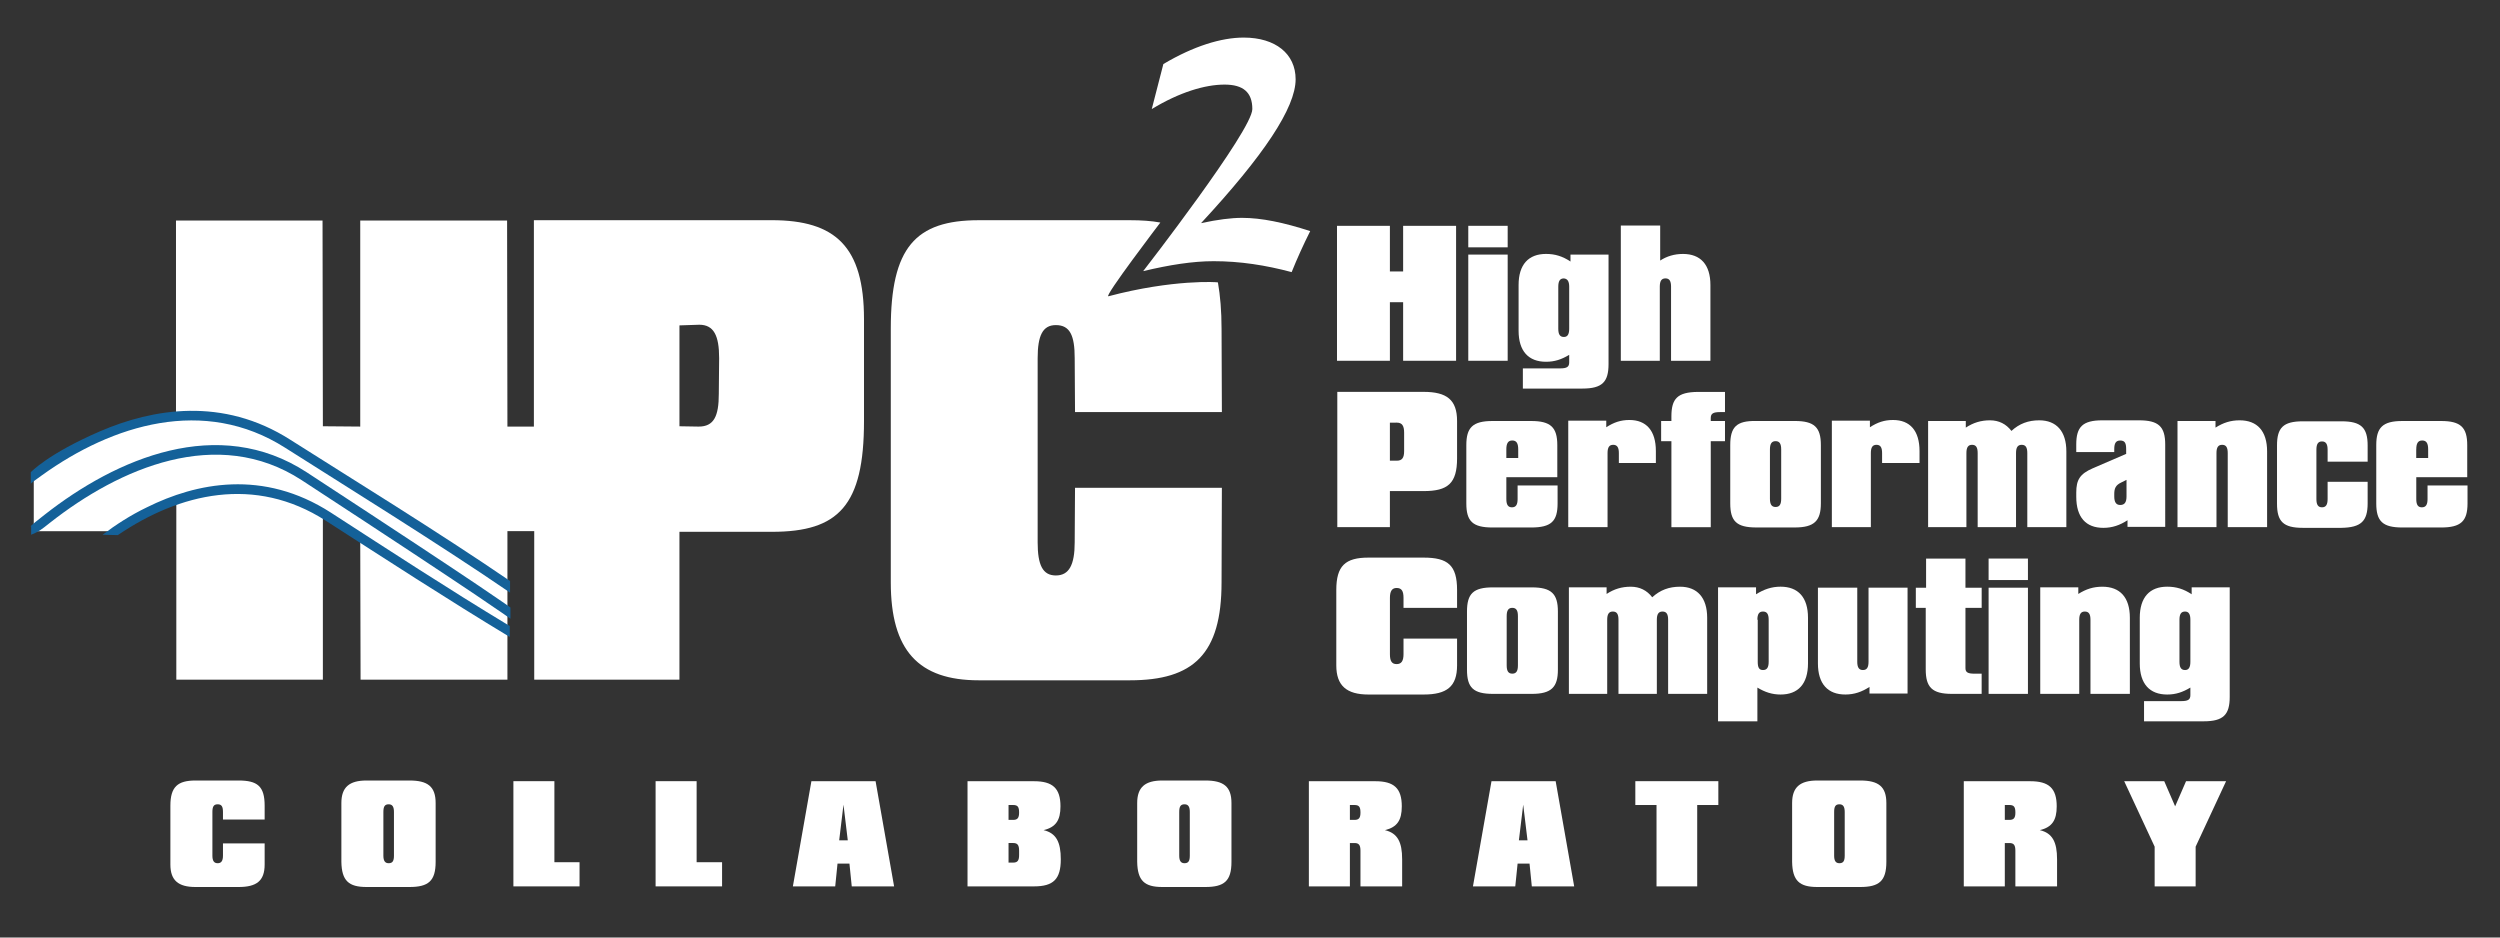 <?xml version="1.0" encoding="utf-8"?>
<!-- Generator: Adobe Illustrator 16.0.3, SVG Export Plug-In . SVG Version: 6.00 Build 0)  -->
<!DOCTYPE svg PUBLIC "-//W3C//DTD SVG 1.1//EN" "http://www.w3.org/Graphics/SVG/1.1/DTD/svg11.dtd">
<svg version="1.1" id="Layer_1" xmlns="http://www.w3.org/2000/svg" xmlns:xlink="http://www.w3.org/1999/xlink" x="0px" y="0px"
	 width="400px" height="150px" viewBox="0 0 400 150" enable-background="new 0 0 400 150" xml:space="preserve">
<rect x="0" y="0" width="400" height="150" fill="#333333" stroke="none"/>
<path fill="#FFFFFF" d="M42.344,134.943h-6.669v1.956c0,0.842-0.265,1.215-0.846,1.215c-0.585,0-0.845-0.373-0.845-1.215v-6.986
	c0-0.853,0.212-1.226,0.845-1.226c0.633,0,0.846,0.373,0.846,1.226v1.215h6.669v-2.222c0-3.124-1.163-4.025-4.179-4.025h-6.881
	c-2.857,0-4.022,1.009-4.022,4.025v9.418c0,2.541,1.272,3.596,4.022,3.596h6.881c2.858,0,4.179-0.948,4.179-3.596V134.943
	L42.344,134.943z"/>
<path fill="#FFFFFF" d="M58.642,141.92h6.877c3.017,0,4.184-0.948,4.184-4.02v-9.412c0-2.65-1.272-3.607-4.184-3.607h-6.877
	c-2.75,0-4.022,1.068-4.022,3.607v9.412C54.675,140.912,55.784,141.92,58.642,141.92L58.642,141.92z M61.341,129.913
	c0-0.853,0.212-1.226,0.846-1.226c0.585,0,0.845,0.373,0.845,1.226v6.986c0,0.842-0.21,1.215-0.845,1.215
	c-0.581,0-0.846-0.373-0.846-1.215V129.913L61.341,129.913z"/>
<polygon fill="#FFFFFF" points="82.144,141.821 92.727,141.821 92.727,137.955 88.703,137.955 88.703,124.988 82.144,124.988 "/>
<polygon fill="#FFFFFF" points="104.895,141.821 115.532,141.821 115.532,137.955 111.46,137.955 111.46,124.988 104.895,124.988 
	"/>
<path fill="#FFFFFF" d="M126.86,141.821h6.775l0.368-3.647h1.908l0.368,3.647h6.776l-2.964-16.833h-10.266L126.86,141.821
	L126.86,141.821z M134.269,134.458l0.688-5.712l0.688,5.712H134.269L134.269,134.458z"/>
<path fill="#FFFFFF" d="M154.803,141.821h10.639c3.119,0,4.285-1.168,4.285-4.339c0-2.759-0.74-4.183-2.749-4.659
	c1.958-0.477,2.698-1.588,2.698-3.811c0-2.909-1.273-4.017-4.234-4.017h-10.639V141.821L154.803,141.821z M161.366,137.955v-3.071
	h0.74c0.687,0,0.95,0.317,0.95,1.226v0.683c0,0.85-0.21,1.224-0.95,1.224h-0.74V137.955z M161.366,128.802h0.74
	c0.74,0,0.95,0.318,0.95,1.219c0,0.85-0.264,1.163-0.95,1.163h-0.74V128.802L161.366,128.802z"/>
<path fill="#FFFFFF" d="M185.973,141.92h6.878c3.017,0,4.183-0.948,4.183-4.02v-9.412c0-2.65-1.272-3.607-4.183-3.607h-6.878
	c-2.751,0-4.023,1.068-4.023,3.607v9.412C182.006,140.912,183.116,141.92,185.973,141.92L185.973,141.92z M188.676,129.913
	c0-0.853,0.211-1.226,0.846-1.226c0.586,0,0.846,0.373,0.846,1.226v6.986c0,0.842-0.212,1.215-0.846,1.215
	c-0.581,0-0.846-0.373-0.846-1.215V129.913L188.676,129.913z"/>
<path fill="#FFFFFF" d="M217.676,141.821h6.667v-4.339c0-2.759-0.737-4.183-2.755-4.659c1.962-0.477,2.699-1.588,2.699-3.811
	c0-2.909-1.27-4.017-4.23-4.017h-10.638v16.829h6.564v-6.938h0.739c0.691,0,0.953,0.317,0.953,1.222V141.821L217.676,141.821z
	 M215.983,128.802h0.739c0.741,0,0.953,0.318,0.953,1.219c0,0.85-0.262,1.163-0.953,1.163h-0.739V128.802L215.983,128.802z"/>
<path fill="#FFFFFF" d="M235.672,141.821h6.771l0.374-3.647h1.909l0.364,3.647h6.78l-2.965-16.833h-10.265L235.672,141.821
	L235.672,141.821z M243.022,134.458l0.69-5.712l0.691,5.712H243.022L243.022,134.458z"/>
<polygon fill="#FFFFFF" points="265.044,141.821 271.553,141.821 271.553,128.802 274.935,128.802 274.935,124.988 261.653,124.988 
	261.653,128.802 265.044,128.802 "/>
<path fill="#FFFFFF" d="M290.764,141.92h6.875c3.013,0,4.179-0.948,4.179-4.02v-9.412c0-2.65-1.273-3.607-4.179-3.607h-6.875
	c-2.755,0-4.025,1.068-4.025,3.607v9.412C286.794,140.912,287.906,141.92,290.764,141.92L290.764,141.92z M293.463,129.913
	c0-0.853,0.206-1.226,0.841-1.226c0.588,0,0.85,0.373,0.85,1.226v6.986c0,0.842-0.214,1.215-0.85,1.215
	c-0.583,0-0.841-0.373-0.841-1.215V129.913L293.463,129.913z"/>
<path fill="#FFFFFF" d="M322.461,141.821h6.669v-4.339c0-2.759-0.738-4.183-2.755-4.659c1.961-0.477,2.699-1.588,2.699-3.811
	c0-2.909-1.271-4.017-4.231-4.017h-10.637v16.829h6.564v-6.938h0.737c0.691,0,0.953,0.317,0.953,1.222V141.821L322.461,141.821z
	 M320.771,128.802h0.737c0.739,0,0.953,0.318,0.953,1.219c0,0.85-0.262,1.163-0.953,1.163h-0.737V128.802L320.771,128.802z"/>
<polygon fill="#FFFFFF" points="344.744,141.821 351.302,141.821 351.302,135.467 356.176,124.988 349.77,124.988 348.022,129.013 
	346.276,124.988 339.87,124.988 344.744,135.467 "/>
<path fill="#FFFFFF" d="M233.131,102.178h-8.569v2.487c0,1.061-0.317,1.592-1.106,1.592c-0.795,0-1.068-0.531-1.068-1.592v-9.002
	c0-1.055,0.317-1.588,1.068-1.588c0.837,0,1.106,0.533,1.106,1.588v1.592h8.569v-2.856c0-3.974-1.484-5.181-5.346-5.181h-8.841
	c-3.702,0-5.136,1.322-5.136,5.181v12.068c0,3.232,1.644,4.657,5.136,4.657h8.841c3.707,0,5.346-1.274,5.346-4.657V102.178
	L233.131,102.178z"/>
<path fill="#FFFFFF" d="M234.719,97.846v9.313c0,2.854,1,3.861,4.176,3.861h6.188c3.132,0,4.18-1.063,4.18-3.861v-9.313
	c0-2.856-1.055-3.865-4.18-3.865h-6.188C235.719,93.973,234.719,94.989,234.719,97.846L234.719,97.846z M241.07,98.577
	c0-0.896,0.262-1.322,0.896-1.322c0.643,0,0.901,0.426,0.901,1.322v7.883c0,0.904-0.259,1.325-0.901,1.325
	c-0.635,0-0.896-0.421-0.896-1.325V98.577L241.07,98.577z"/>
<path fill="#FFFFFF" d="M250.913,111.02h6.239V99.161c0-0.897,0.27-1.315,0.905-1.315c0.643,0,0.9,0.422,0.9,1.315v11.858h6.138
	V99.161c0-0.897,0.27-1.315,0.908-1.315c0.636,0,0.897,0.422,0.897,1.315v11.858h6.247V98.847c0-3.227-1.588-4.973-4.343-4.973
	c-1.746,0-3.175,0.524-4.445,1.69c-0.849-1.107-2.008-1.69-3.437-1.69c-1.434,0-2.652,0.364-3.866,1.158v-1.06h-6.033v17.043h-0.111
	V111.02z"/>
<path fill="#FFFFFF" d="M274.887,115.411h6.295v-5.398c1.215,0.741,2.382,1.111,3.708,1.111c2.802,0,4.39-1.69,4.39-4.982V98.84
	c0-3.279-1.588-4.971-4.39-4.971c-1.43,0-2.652,0.421-3.923,1.215v-1.111h-6.08V115.411L274.887,115.411z M281.182,99.161
	c0-0.897,0.263-1.315,0.897-1.315c0.643,0,0.909,0.422,0.909,1.315v6.723c0,0.897-0.267,1.322-0.909,1.322
	c-0.635,0-0.841-0.425-0.841-1.322v-6.723H281.182z"/>
<path fill="#FFFFFF" d="M305.26,94.032h-6.295v11.852c0,0.897-0.263,1.322-0.897,1.322c-0.639,0-0.906-0.425-0.906-1.322V94.032
	h-6.294v12.109c0,3.292,1.587,4.982,4.39,4.982c1.429,0,2.647-0.426,3.862-1.219v1.059h6.089V94.032H305.26z"/>
<path fill="#FFFFFF" d="M308.117,97.255v9.844c0,2.858,1.008,3.921,4.183,3.921h4.764v-3.23h-1.111c-1.107,0-1.48-0.214-1.48-0.896
	v-9.638h2.595v-3.223h-2.595v-4.655h-6.299v4.655h-1.641v3.223H308.117L308.117,97.255z"/>
<path fill="#FFFFFF" d="M318.176,111.02h6.294V94.032h-6.294V111.02L318.176,111.02z M318.176,92.806h6.294v-3.438h-6.294V92.806
	L318.176,92.806z"/>
<path fill="#FFFFFF" d="M326.375,111.02h6.303V99.161c0-0.897,0.262-1.315,0.897-1.315c0.643,0,0.9,0.422,0.9,1.315v11.858h6.303
	V98.847c0-3.282-1.59-4.973-4.396-4.973c-1.433,0-2.588,0.364-3.854,1.158v-1.06h-6.089v17.043h-0.063V111.02z"/>
<path fill="#FFFFFF" d="M350.46,99.161v6.723c0,0.897-0.27,1.322-0.849,1.322c-0.636,0-0.897-0.425-0.897-1.322v-6.723
	c0-0.897,0.262-1.315,0.897-1.315C350.19,97.846,350.46,98.264,350.46,99.161L350.46,99.161z M356.755,111.497V93.973h-6.089v1.111
	c-1.271-0.85-2.479-1.215-3.913-1.215c-2.798,0-4.39,1.691-4.39,4.971v7.302c0,3.292,1.592,4.982,4.39,4.982
	c1.374,0,2.484-0.377,3.707-1.111v1.219c0,0.745-0.425,0.947-1.484,0.947h-5.93v3.232h9.53
	C355.747,115.411,356.755,114.354,356.755,111.497L356.755,111.497z"/>
<path fill="#FFFFFF" d="M213.92,84.344h8.463v-5.77h5.398c3.865,0,5.35-1.215,5.35-5.239v-5.978c0-3.386-1.643-4.658-5.35-4.658
	h-13.813v21.645H213.92z M223.494,67.621c0.849,0,1.166,0.528,1.166,1.59v2.963c0,1.06-0.317,1.536-1.166,1.536h-1.111v-6.089
	H223.494L223.494,67.621z"/>
<path fill="#FFFFFF" d="M241.014,71.908c0-0.951,0.263-1.43,0.953-1.43c0.689,0,0.948,0.475,0.948,1.43v1.376h-1.901V71.908
	L241.014,71.908z M249.214,80.533v-2.855h-6.397v2.169c0,0.899-0.266,1.325-0.905,1.325c-0.635,0-0.897-0.426-0.897-1.325v-3.491
	h8.153v-5.134c0-2.856-1.064-3.861-4.184-3.861h-6.188c-3.175,0-4.184,1.057-4.184,3.861v9.315c0,2.862,1.009,3.862,4.184,3.862
	h6.188C248.214,84.396,249.214,83.395,249.214,80.533L249.214,80.533z"/>
<path fill="#FFFFFF" d="M250.913,84.344h6.295V72.489c0-0.897,0.263-1.319,0.901-1.319s0.908,0.422,0.908,1.319v1.59h5.922v-1.905
	c0-3.28-1.536-4.975-4.231-4.975c-1.376,0-2.483,0.369-3.706,1.162v-1.058h-6.081v17.04H250.913z"/>
<path fill="#FFFFFF" d="M267.425,66.617v0.743h-1.644v3.229h1.644v13.762h6.296V70.589h2.277V67.36h-2.277v-0.476
	c0-0.744,0.42-0.95,1.532-0.95h0.745v-3.227h-4.397C268.425,62.751,267.425,63.756,267.425,66.617L267.425,66.617z"/>
<path fill="#FFFFFF" d="M276.84,71.218v9.315c0,2.861,1.008,3.862,4.179,3.862h6.142c3.128,0,4.179-1.061,4.179-3.862v-9.315
	c0-2.856-1.056-3.86-4.179-3.86h-6.193C277.792,67.304,276.84,68.361,276.84,71.218L276.84,71.218z M283.19,71.908
	c0-0.896,0.27-1.323,0.904-1.323c0.64,0,0.897,0.423,0.897,1.323v7.886c0,0.901-0.258,1.324-0.897,1.324
	c-0.635,0-0.904-0.423-0.904-1.324V71.908L283.19,71.908z"/>
<path fill="#FFFFFF" d="M293.033,84.344h6.303V72.489c0-0.897,0.263-1.319,0.897-1.319c0.645,0,0.901,0.422,0.901,1.319v1.59h5.99
	v-1.905c0-3.28-1.54-4.975-4.239-4.975c-1.378,0-2.485,0.369-3.7,1.162v-1.058h-6.089v17.04H293.033z"/>
<path fill="#FFFFFF" d="M308.387,84.344h6.239V72.489c0-0.897,0.266-1.319,0.904-1.319c0.64,0,0.897,0.422,0.897,1.319v11.854h6.137
	V72.489c0-0.897,0.27-1.319,0.909-1.319c0.639,0,0.896,0.422,0.896,1.319v11.854h6.248V72.227c0-3.229-1.593-4.976-4.338-4.976
	c-1.75,0-3.177,0.528-4.449,1.696c-0.851-1.112-2.006-1.696-3.438-1.696c-1.432,0-2.646,0.37-3.865,1.166V67.36h-6.029v16.99h-0.111
	V84.344z"/>
<path fill="#FFFFFF" d="M340.243,72.597l-5.397,2.328c-2.064,0.898-2.644,1.853-2.644,3.866v0.686c0,3.287,1.532,4.979,4.334,4.979
	c1.429,0,2.652-0.426,3.865-1.219v1.059h6.033V71.116c0-2.858-1.059-3.865-4.183-3.865h-5.874c-3.177,0-4.176,1.062-4.176,3.865
	v1.215h6.08v-0.475c0-0.95,0.271-1.373,0.953-1.373c0.746,0,0.952,0.423,0.952,1.373v0.744h0.056V72.597z M340.243,79.424
	c0,0.95-0.317,1.373-1.008,1.373c-0.636,0-0.953-0.423-0.953-1.373v-0.37c0-0.898,0.215-1.43,1.112-1.853l0.849-0.424V79.424
	L340.243,79.424z"/>
<path fill="#FFFFFF" d="M348.341,84.344h6.295V72.489c0-0.897,0.27-1.319,0.904-1.319c0.64,0,0.897,0.422,0.897,1.319v11.854h6.299
	V72.227c0-3.279-1.592-4.976-4.39-4.976c-1.434,0-2.6,0.37-3.865,1.166V67.36H348.4v16.99h-0.06V84.344z"/>
<path fill="#FFFFFF" d="M378.823,80.533v-3.441h-6.405v2.751c0,0.899-0.262,1.326-0.897,1.326c-0.639,0-0.896-0.423-0.896-1.326
	v-7.885c0-0.903,0.258-1.326,0.896-1.326c0.636,0,0.897,0.423,0.897,1.326v1.91h6.405v-2.594c0-2.857-1.056-3.865-4.184-3.865
	h-6.191c-3.171,0-4.127,1.062-4.127,3.865v9.315c0,2.856,1.007,3.865,4.127,3.865h6.191
	C377.768,84.396,378.823,83.395,378.823,80.533L378.823,80.533z"/>
<path fill="#FFFFFF" d="M386.603,71.908c0-0.951,0.259-1.43,0.953-1.43c0.69,0,0.949,0.475,0.949,1.43v1.376h-1.909v-1.376H386.603z
	 M394.804,80.533v-2.855h-6.397v2.169c0,0.899-0.268,1.325-0.906,1.325s-0.897-0.422-0.897-1.325v-3.491h8.153v-5.134
	c0-2.856-1.063-3.861-4.184-3.861h-6.191c-3.171,0-4.18,1.057-4.18,3.861v9.315c0,2.862,1.009,3.862,4.18,3.862h6.191
	C393.748,84.396,394.804,83.395,394.804,80.533L394.804,80.533z"/>
<polygon fill="#FFFFFF" points="213.92,57.724 222.383,57.724 222.383,48.354 224.502,48.354 224.502,57.724 232.973,57.724 
	232.973,36.134 224.502,36.134 224.502,43.433 222.383,43.433 222.383,36.134 213.92,36.134 "/>
<path fill="#FFFFFF" d="M234.925,57.724h6.303v-16.99h-6.303V57.724L234.925,57.724z M234.925,39.573h6.303V36.13h-6.303V39.573
	L234.925,39.573z"/>
<path fill="#FFFFFF" d="M251.071,45.872v6.722c0,0.899-0.266,1.322-0.849,1.322c-0.636,0-0.897-0.423-0.897-1.322v-6.722
	c0-0.898,0.262-1.326,0.897-1.326C250.802,44.601,251.071,45.023,251.071,45.872L251.071,45.872z M257.366,58.253v-17.52h-6.089
	v1.11c-1.272-0.846-2.483-1.215-3.912-1.215c-2.803,0-4.391,1.695-4.391,4.975v7.304c0,3.28,1.588,4.976,4.391,4.976
	c1.373,0,2.479-0.37,3.706-1.109v1.219c0,0.74-0.428,0.95-1.484,0.95h-5.93v3.228h9.526
	C256.359,62.17,257.366,61.113,257.366,58.253L257.366,58.253z"/>
<path fill="#FFFFFF" d="M259.272,57.724h6.295V45.868c0-0.899,0.27-1.326,0.905-1.326c0.639,0,0.896,0.423,0.896,1.326v11.855h6.299
	V45.607c0-3.283-1.592-4.976-4.39-4.976c-1.374,0-2.6,0.372-3.647,1.059v-5.609h-6.299v21.643H259.272z"/>
<path fill="#FFFFFF" d="M177.349,47.404c-0.846,0.213,8.307-11.798,8.307-11.798c-1.431-0.265-3.067-0.372-4.868-0.372h-24.184
	c-10.161,0-14.078,4.395-14.078,17.359v40.593c0,10.899,4.445,15.663,14.078,15.663h24.184c10.161,0,14.661-4.176,14.661-15.663
	l0.051-15.136h-23.496l-0.053,8.729c0,3.604-0.897,5.296-3.015,5.296c-2.118,0-2.911-1.692-2.911-5.296V57.305
	c0-3.595,0.793-5.29,2.911-5.29c2.277,0,3.015,1.695,3.015,5.29l0.053,8.63h23.496l-0.051-13.287c0-2.909-0.213-5.344-0.582-7.462
	C194.866,45.128,187.722,44.653,177.349,47.404L177.349,47.404z"/>
<path fill="#FFFFFF" d="M184.282,17.449c4.448-2.699,8.523-3.914,11.646-3.914c2.961,0,4.445,1.214,4.445,3.914
	c0,3.439-17.464,25.933-17.464,25.933c4.235-1.009,7.938-1.591,11.27-1.591c4.235,0,8.31,0.635,12.485,1.748
	c0.85-2.118,1.857-4.341,2.969-6.563c-4.239-1.373-7.783-2.118-10.905-2.118c-1.748,0-3.861,0.265-6.561,0.847
	c10.056-10.849,15.133-18.47,15.133-23.022c0-4.073-3.223-6.67-8.304-6.67c-3.603,0-8.044,1.374-12.859,4.235L184.282,17.449
	L184.282,17.449z"/>
<path fill="#FFFFFF" d="M123.475,35.23H85.422v33.023h-4.235l-0.052-32.969H57.638v32.969l-5.978-0.052l-0.054-32.917H28.159V66.56
	l-7.832,1.59l-8.149,3.813l-4.66,2.909l-2.116,1.748v8.367h12.912l4.13-2.493l5.767-2.802v29.055H51.66V81.962l5.978,4.081
	l0.054,22.703h23.496v-23.76h4.289v23.76h23.233V85.09h14.817c10.638,0,14.713-4.182,14.713-17.729V51.058
	C138.235,39.466,133.688,35.23,123.475,35.23z M115.009,63.016c0,3.598-0.793,5.238-3.228,5.238l-3.068-0.052v-16.14l3.174-0.105
	c2.329,0,3.176,1.748,3.176,5.344L115.009,63.016z"/>
<path fill="#146199" d="M16.039,68.994c8.362-3.596,19.582-5.556,30.43,1.378c9.159,5.821,23.871,14.872,35.143,22.592v1.858
	c-11.272-7.728-26.833-17.357-35.988-23.182c-12.965-8.255-27.625-3.705-38.896,4.393c-2.382,1.696-1.8,1.375-1.8,1.375v-1.853
	C4.927,75.56,7.678,72.597,16.039,68.994L16.039,68.994z"/>
<path fill="#146199" d="M7.098,82.387c11.59-9.103,27.835-16.033,41.968-6.827c29.956,19.58,32.601,21.644,32.601,21.644v1.795
	c0,0-3.49-2.644-33.393-22.17c-13.495-8.788-29.16-1.908-40.222,6.769c-1.59,1.274-1.907,1.485-3.068,1.961v-1.325
	C4.927,84.188,4.451,84.455,7.098,82.387L7.098,82.387z"/>
<path fill="#146199" d="M16.414,85.562c2.011-1.532,4.446-3.124,7.091-4.393c7.885-3.918,18.576-6.143,29.428,0.845
	c9.417,6.089,18.627,12.117,28.629,18.154v1.751C71.56,95.886,61.557,89.377,52.087,83.288c-11.328-7.251-23.339-4.393-33.236,2.329
	L16.414,85.562L16.414,85.562z"/>
</svg>
